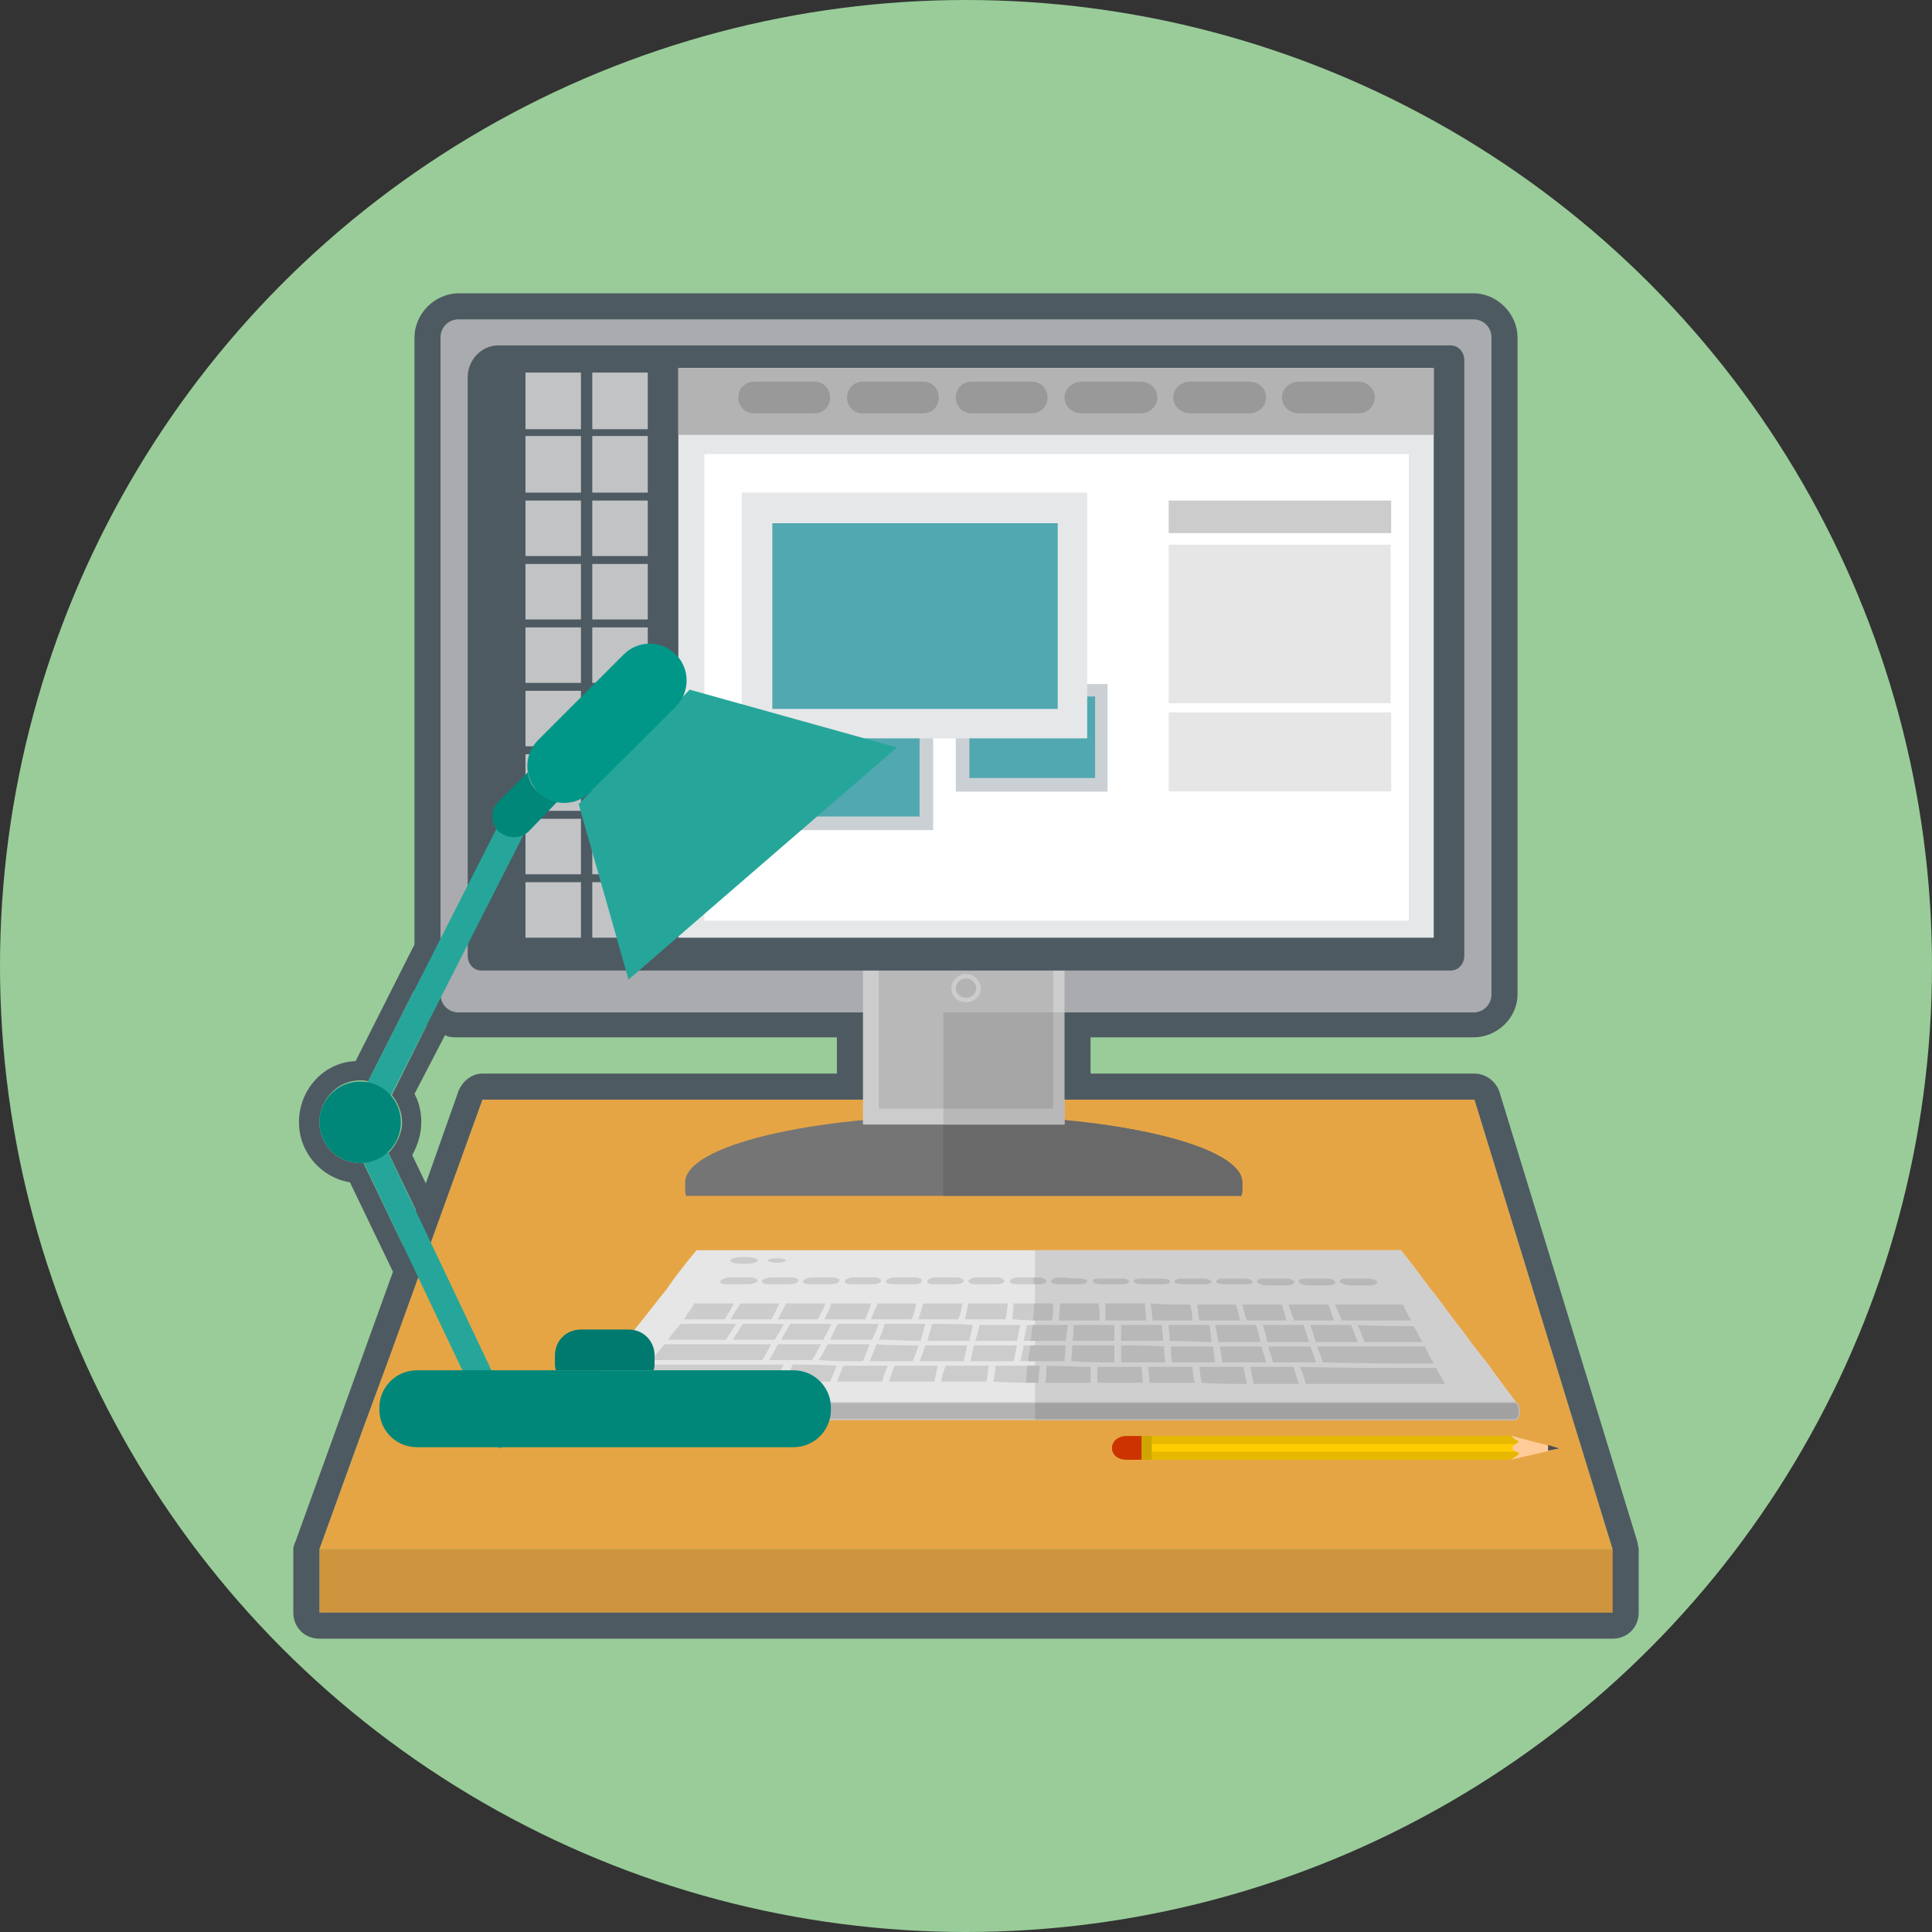 <?xml version="1.0" ?><!DOCTYPE svg  PUBLIC '-//W3C//DTD SVG 1.1//EN'  'http://www.w3.org/Graphics/SVG/1.1/DTD/svg11.dtd'><svg enable-background="new 0 0 512 512" height="512px" id="Studio" version="1.1" viewBox="0 0 512 512" width="512px" xml:space="preserve" xmlns="http://www.w3.org/2000/svg" xmlns:xlink="http://www.w3.org/1999/xlink"><rect x="0" y="0" width="512" height="512" fill="#333333" stroke="none"/><circle cx="256" cy="256" fill="#99CC99" id="Background" r="256"/><g id="Studio_1_"><g><path d="M121.548,84.634h268.904c2.702,0,4.803,2.101,4.803,4.801v174.067c0,2.703-2.101,4.804-4.803,4.804    H121.548c-2.703,0-4.803-2.101-4.803-4.804V89.435C116.745,86.734,118.845,84.634,121.548,84.634z" fill="#A9ABAE"/><polygon fill="#E6A545" points="127.85,291.414 390.753,291.414 427.368,410.561 84.636,410.561   "/><path d="M329.23,314.222c0,0.302,0,0.603,0,0.899c0,0.603,0,1.201-0.302,1.804H181.87    c-0.297-0.603-0.297-1.201-0.297-1.804c0-0.297,0-0.598,0-0.899c0-0.297,0-0.599,0-0.899c0-9.603,33.013-17.707,73.824-17.707    c40.82,0,73.833,8.104,73.833,17.707C329.23,313.623,329.23,313.925,329.23,314.222z" fill="#757575"/><path d="M329.23,314.222c0,0.302,0,0.603,0,0.899c0,0.603,0,1.201-0.302,1.804H250v-21.009    c1.799-0.301,3.598-0.301,5.397-0.301c40.82,0,73.833,8.104,73.833,17.707C329.23,313.623,329.23,313.925,329.23,314.222z" fill="#696969"/><polygon fill="#CCCCCC" points="228.69,233.791 282.108,233.791 282.108,298.017 228.69,298.017   "/><polygon fill="#B8B8B8" points="282.108,268.306 282.108,298.017 250,298.017 250,268.306   "/><polygon fill="#B8B8B8" points="232.891,237.992 279.108,237.992 279.108,293.815 232.891,293.815   "/><polygon fill="#A6A6A6" points="279.108,268.306 279.108,293.815 250,293.815 250,268.306   "/><path d="M132.05,91.536h252.402c2.101,0,3.598,1.801,3.598,3.901v157.86c0,2.101-1.497,3.904-3.598,3.904H127.548    c-2.101,0-3.599-1.804-3.599-3.904V99.939C123.95,95.437,127.548,91.536,132.05,91.536z" fill="#4E5A62"/><path d="M256,258.101c2.101,0,3.899,1.799,3.899,3.903c0,2.101-1.799,3.599-3.899,3.599s-3.899-1.498-3.899-3.599    C252.101,259.899,253.899,258.101,256,258.101z" fill="#CCCCCC"/><path d="M256,259.301c1.502,0,2.703,1.201,2.703,2.703c0,1.197-1.201,2.397-2.703,2.397    c-1.498,0-2.703-1.2-2.703-2.397C253.297,260.502,254.502,259.301,256,259.301z" fill="#B3B3B3"/><path d="M139.255,98.738h14.703v15.006h-14.703V98.738z M156.962,233.791h14.703v14.707h-14.703V233.791z     M139.255,233.791h14.703v14.707h-14.703V233.791z M156.962,216.987h14.703v14.703h-14.703V216.987z M139.255,216.987h14.703    v14.703h-14.703V216.987z M156.962,199.878h14.703v15.004h-14.703V199.878z M139.255,199.878h14.703v15.004h-14.703V199.878z     M156.962,183.071h14.703v14.707h-14.703V183.071z M139.255,183.071h14.703v14.707h-14.703V183.071z M156.962,166.268h14.703    v14.703h-14.703V166.268z M139.255,166.268h14.703v14.703h-14.703V166.268z M156.962,149.456h14.703v14.707h-14.703V149.456z     M139.255,149.456h14.703v14.707h-14.703V149.456z M156.962,132.653h14.703v14.703h-14.703V132.653z M139.255,132.653h14.703    v14.703h-14.703V132.653z M156.962,115.546h14.703v15.004h-14.703V115.546z M139.255,115.546h14.703v15.004h-14.703V115.546z     M156.962,98.738h14.703v15.006h-14.703V98.738z" fill="#C2C3C5"/><polygon fill="#E6E7E8" points="179.77,97.538 379.95,97.538 379.95,248.498 179.77,248.498   "/><polygon fill="#B3B3B3" points="179.77,97.538 379.95,97.538 379.95,115.245 179.77,115.245   "/><path d="M199.878,101.14h15.904c2.402,0,4.201,1.799,4.201,4.201l0,0c0,2.402-1.799,4.201-4.201,4.201h-15.904    c-2.401,0-4.205-1.799-4.205-4.201l0,0C195.674,102.939,197.477,101.14,199.878,101.14z" fill="#999999"/><path d="M228.69,101.14h15.904c2.401,0,4.201,1.799,4.201,4.201l0,0c0,2.402-1.799,4.201-4.201,4.201H228.69    c-2.402,0-4.205-1.799-4.205-4.201l0,0C224.485,102.939,226.289,101.14,228.69,101.14z" fill="#999999"/><path d="M257.502,101.14h15.904c2.401,0,4.2,1.799,4.2,4.201l0,0c0,2.402-1.799,4.201-4.2,4.201h-15.904    c-2.401,0-4.205-1.799-4.205-4.201l0,0C253.297,102.939,255.101,101.14,257.502,101.14z" fill="#999999"/><path d="M286.611,101.14h15.606c2.401,0,4.502,1.799,4.502,4.201l0,0c0,2.402-2.101,4.201-4.502,4.201h-15.606    c-2.402,0-4.503-1.799-4.503-4.201l0,0C282.108,102.939,284.209,101.14,286.611,101.14z" fill="#999999"/><path d="M315.423,101.14h15.606c2.401,0,4.502,1.799,4.502,4.201l0,0c0,2.402-2.101,4.201-4.502,4.201h-15.606    c-2.402,0-4.502-1.799-4.502-4.201l0,0C310.921,102.939,313.021,101.14,315.423,101.14z" fill="#999999"/><path d="M344.234,101.14h15.908c2.1,0,4.2,1.799,4.2,4.201l0,0c0,2.402-2.101,4.201-4.2,4.201h-15.908    c-2.401,0-4.502-1.799-4.502-4.201l0,0C339.732,102.939,341.833,101.14,344.234,101.14z" fill="#999999"/><polygon fill="#FFFFFF" points="186.674,120.347 373.348,120.347 373.348,243.996 186.674,243.996   "/><polygon fill="#CBD0D4" points="207.08,191.176 247.297,191.176 247.297,219.983 207.08,219.983   "/><polygon fill="#51A8B1" points="210.682,194.778 243.694,194.778 243.694,216.385 210.682,216.385   "/><polygon fill="#CBD0D4" points="253.297,181.272 293.515,181.272 293.515,209.782 253.297,209.782   "/><polygon fill="#51A8B1" points="256.899,184.569 290.213,184.569 290.213,206.18 256.899,206.18   "/><polygon fill="#E6E7E8" points="196.577,130.55 288.113,130.55 288.113,195.674 196.577,195.674   "/><polygon fill="#51A8B1" points="204.678,138.653 280.31,138.653 280.31,187.875 204.678,187.875   "/><rect fill="#CCCCCC" height="8.629" width="58.954" x="309.72" y="132.653"/><rect fill="#E6E6E6" height="42.017" width="58.824" x="309.72" y="144.355"/><rect fill="#E6E6E6" height="20.952" width="58.954" x="309.72" y="188.774"/><rect fill="#CF953E" height="16.836" width="342.969" x="84.636" y="410.561"/><g><path d="M184.569,331.33c15.606,0,31.213,0,46.519,0c15.607,0,31.214,0,46.82,0s31.213,0,46.519,0     c15.606,0,31.214,0,46.82,0c2.698,3.302,5.101,6.603,7.799,10.201c2.703,3.302,5.104,6.904,7.804,10.205     c2.401,3.302,5.104,6.904,7.803,10.205c2.402,3.603,5.104,6.903,7.507,10.205c-20.712,0-41.419,0-62.126,0     c-21.008,0-41.715,0-62.427,0c-20.707,0-41.715,0-62.422,0s-41.418,0-62.122,0c2.398-3.302,5.097-6.603,7.799-10.205     c2.703-3.301,5.104-6.903,7.803-10.205c2.699-3.301,5.402-6.903,8.105-10.205C179.171,337.933,181.87,334.632,184.569,331.33z" fill="#E6E6E6"/><path d="M153.661,371.544h247.896c0.603,0,1.201,1.201,1.201,2.401l0,0c0,1.502-0.599,2.402-1.201,2.402H153.661     c-0.599,0-1.201-0.9-1.201-2.402l0,0C152.46,372.745,153.063,371.544,153.661,371.544z" fill="#CCCCCC"/><path d="M153.661,371.845c-0.599,0-0.9,1.8-0.9,2.101c0,0.603,0.301,2.101,0.9,2.101h247.896     c0.603,0,0.899-1.498,0.899-2.101c0-0.301-0.297-2.101-0.899-2.101H153.661z" fill="#B3B3B3"/><path d="M274.306,331.33h3.603c15.606,0,31.213,0,46.519,0c15.606,0,31.214,0,46.82,0     c2.698,3.302,5.101,6.603,7.799,10.201c2.703,3.302,5.104,6.904,7.804,10.205c2.401,3.302,5.104,6.904,7.803,10.205     c2.402,3.603,5.104,6.903,7.507,10.205c-20.712,0-41.419,0-62.126,0c-21.008,0-41.715,0-62.427,0h-3.301V331.33z" fill="#CFCFCF"/><path d="M171.666,361.641c12.008,0,24.008,0,36.017,0c-0.904,1.502-1.502,3.004-2.101,4.2     c-12.305,0-24.611,0-36.917,0C169.565,364.645,170.766,363.143,171.666,361.641z" fill="#CCCCCC"/><path d="M210.083,361.641c3.9,0,7.799,0,11.703,0.301c-0.598,1.201-1.201,2.703-1.803,4.201     c-3.9,0-7.799,0-11.703,0C208.582,364.645,209.481,363.143,210.083,361.641z" fill="#CCCCCC"/><path d="M223.59,361.941c3.9,0,7.799,0,11.703,0c-0.599,1.201-1.201,2.703-1.502,4.201c-3.9,0-7.804,0-12.004,0     C222.385,364.645,222.987,363.143,223.59,361.941z" fill="#CCCCCC"/><path d="M237.092,361.941c3.903,0,7.502,0,11.406,0c-0.301,1.502-0.599,2.703-0.9,4.201     c-3.904,0-7.807,0-12.008,0C236.192,364.645,236.494,363.143,237.092,361.941z" fill="#CCCCCC"/><path d="M250.598,361.941c3.603,0,7.502,0,11.406,0c-0.301,1.502-0.301,3-0.603,4.201c-3.899,0-7.803,0-12.004,0     C249.699,364.645,250,363.443,250.598,361.941z" fill="#CCCCCC"/><path d="M263.804,361.941c3.899,0,7.803,0,11.702,0c0,1.502-0.297,3-0.297,4.502c-3.903,0-7.803,0-12.008-0.301     C263.502,364.941,263.804,363.443,263.804,361.941z" fill="#CCCCCC"/><path d="M277.31,361.941c3.899,0,7.804,0.301,11.703,0.301c0,1.201,0,2.699,0,4.201c-3.899,0-7.804,0-12.004,0     C277.31,364.941,277.31,363.443,277.31,361.941z" fill="#CCCCCC"/><path d="M290.812,362.242c3.904,0,7.804,0,11.707,0c0,1.498,0.302,2.699,0.302,4.201c-3.904,0-7.804,0-12.009,0     C290.812,364.941,290.812,363.443,290.812,362.242z" fill="#CCCCCC"/><path d="M304.318,362.242c3.903,0,7.803,0,11.707,0c0,1.498,0.297,3,0.598,4.201c-3.899,0-7.803,0-12.004,0     C304.619,364.941,304.318,363.74,304.318,362.242z" fill="#CCCCCC"/><path d="M317.824,362.242c3.899,0,7.804,0,11.703,0c0.301,1.498,0.603,3,0.903,4.503     c-3.903,0-7.803,0-12.008-0.302C318.125,365.242,318.125,363.74,317.824,362.242z" fill="#CCCCCC"/><path d="M331.33,362.242c3.9,0,7.503,0,11.402,0c0.603,1.498,0.903,3,1.502,4.503c-3.899,0-7.804,0-12.004,0     C331.929,365.242,331.628,363.74,331.33,362.242z" fill="#CCCCCC"/><path d="M344.535,362.242c12.005,0.298,24.009,0.298,36.013,0.298c0.899,1.502,1.502,2.702,2.402,4.205     c-12.306,0-24.611,0-36.917,0C345.736,365.242,345.134,363.74,344.535,362.242z" fill="#CCCCCC"/><path d="M206.18,356.238c3.904,0,7.502,0,11.406,0c-0.9,1.502-1.502,3-2.402,4.201c-3.904,0-7.502,0-11.402,0     C204.678,359.238,205.28,357.74,206.18,356.238z" fill="#CCCCCC"/><path d="M219.385,356.238c3.603,0,7.201,0,11.105,0c-0.599,1.502-1.201,3-1.799,4.502     c-3.904,0-7.803,0-11.703-0.301C217.883,359.238,218.485,357.74,219.385,356.238z" fill="#CCCCCC"/><path d="M232.293,356.238c3.598,0.302,7.498,0.302,11.104,0.302c-0.301,1.2-0.904,2.698-1.502,4.2     c-3.904,0-7.502,0-11.406,0C231.088,359.238,231.69,357.74,232.293,356.238z" fill="#CCCCCC"/><path d="M245.197,356.54c3.899,0,7.502,0,11.104,0c-0.301,1.502-0.603,2.698-0.904,4.2c-3.899,0-7.799,0-11.703,0     C244.293,359.238,244.896,357.74,245.197,356.54z" fill="#CCCCCC"/><path d="M258.101,356.54c3.903,0,7.502,0,11.405,0c-0.301,1.502-0.602,2.698-0.899,4.2c-3.903,0-7.506,0-11.405,0     C257.502,359.238,257.799,358.042,258.101,356.54z" fill="#CCCCCC"/><path d="M271.306,356.54c3.603,0,7.502,0,11.104,0c0,1.502-0.302,3-0.302,4.2c-3.899,0-7.803,0-11.702,0     C270.707,359.54,271.004,358.042,271.306,356.54z" fill="#CCCCCC"/><path d="M284.209,356.54c3.603,0,7.507,0,11.104,0c0,1.502,0,3,0,4.502c-3.899,0-7.502,0-11.401-0.302     C283.912,359.54,284.209,358.042,284.209,356.54z" fill="#CCCCCC"/><path d="M297.117,356.54c3.899,0,7.502,0,11.401,0.301c0,1.201,0,2.699,0.302,4.201c-3.899,0-7.804,0-11.703,0     C297.117,359.54,297.117,358.042,297.117,356.54z" fill="#CCCCCC"/><path d="M310.322,356.841c3.603,0,7.201,0,11.104,0c0.297,1.201,0.297,2.699,0.599,4.201c-3.9,0-7.502,0-11.406,0     C310.322,359.54,310.322,358.042,310.322,356.841z" fill="#CCCCCC"/><path d="M323.226,356.841c3.603,0,7.503,0,11.104,0c0.302,1.498,0.9,2.699,1.201,4.201c-3.903,0-7.803,0-11.707,0     C323.824,359.54,323.527,358.042,323.226,356.841z" fill="#CCCCCC"/><path d="M336.13,356.841c3.903,0,7.506,0,11.104,0c0.603,1.498,1.201,3,1.502,4.201c-3.903,0-7.502,0-11.406,0     C337.033,359.54,336.431,358.339,336.13,356.841z" fill="#CCCCCC"/><path d="M349.038,356.841c9.603,0,19.205,0,28.51,0c0.899,1.498,1.498,3,2.402,4.498     c-9.904,0-19.511,0-29.415-0.297C350.238,359.841,349.636,358.339,349.038,356.841z" fill="#CCCCCC"/><path d="M176.167,356.238c9.305,0,18.908,0,28.213,0c-0.9,1.502-1.502,3-2.402,4.201c-9.904,0-19.51,0-29.41,0     C173.766,358.941,174.971,357.74,176.167,356.238z" fill="#CCCCCC"/><path d="M196.878,350.837c3.599,0,7.201,0,10.804,0c-0.603,1.502-1.502,2.703-2.402,4.201     c-3.899,0-7.502,0-11.104,0C195.075,353.54,195.975,352.339,196.878,350.837z" fill="#CCCCCC"/><path d="M209.481,350.837c3.603,0,7.205,0,10.804,0c-0.599,1.502-1.498,3-2.101,4.201c-3.899,0-7.502,0-11.104,0     C207.682,353.54,208.582,352.339,209.481,350.837z" fill="#CCCCCC"/><path d="M222.084,350.837c3.606,0,7.205,0,10.807,0c-0.598,1.502-1.201,3-1.803,4.201c-3.899,0-7.498,0-11.104,0     C220.586,353.837,221.188,352.339,222.084,350.837z" fill="#CCCCCC"/><path d="M234.393,350.837c3.599,0,7.201,0,10.804,0c-0.301,1.502-0.904,3-1.201,4.502     c-3.903,0-7.502-0.301-11.104-0.301C233.49,353.837,234.092,352.339,234.393,350.837z" fill="#CCCCCC"/><path d="M246.996,350.837c3.603,0,7.205,0,10.803,0.301c-0.297,1.201-0.598,2.699-0.899,4.201     c-3.903,0-7.502,0-11.104,0C246.096,353.837,246.695,352.339,246.996,350.837z" fill="#CCCCCC"/><path d="M259.603,351.138c3.599,0,7.201,0,10.804,0c-0.302,1.201-0.603,2.699-0.9,4.201     c-3.603,0-7.204,0-11.104,0C259,353.837,259.301,352.339,259.603,351.138z" fill="#CCCCCC"/><path d="M272.205,351.138c3.603,0,7.205,0,10.808,0c-0.302,1.498-0.302,2.699-0.603,4.201     c-3.603,0-7.201,0-11.104,0C271.606,353.837,271.908,352.339,272.205,351.138z" fill="#CCCCCC"/><path d="M284.511,351.138c3.603,0,7.205,0,10.803,0c0,1.498,0,2.699,0,4.201c-3.598,0-7.2,0-11.104,0     C284.511,353.837,284.511,352.636,284.511,351.138z" fill="#CCCCCC"/><path d="M297.117,351.138c3.599,0,7.201,0,10.804,0c0,1.498,0.301,3,0.301,4.201c-3.603,0-7.205,0-11.104,0     C297.117,353.837,297.117,352.636,297.117,351.138z" fill="#CCCCCC"/><path d="M309.72,351.138c3.603,0,7.205,0,10.808,0c0.297,1.498,0.297,3,0.599,4.503     c-3.603,0-7.503-0.302-11.105-0.302C310.021,354.138,309.72,352.636,309.72,351.138z" fill="#CCCCCC"/><path d="M322.025,351.138c3.903,0,7.205,0,10.803,0c0.603,1.498,0.904,3,1.201,4.503c-3.599,0-7.502,0-11.104,0     C322.628,354.138,322.326,352.636,322.025,351.138z" fill="#CCCCCC"/><path d="M334.632,351.138c3.599,0,7.201,0,10.804,0c0.598,1.498,0.899,3,1.502,4.503c-3.603,0-7.507,0-11.104,0     C335.531,354.138,335.23,352.636,334.632,351.138z" fill="#CCCCCC"/><path d="M347.234,351.138c3.603,0,7.205,0,10.808,0c0.599,1.498,1.196,3,1.799,4.503c-3.603,0-7.502,0-11.104,0     C348.134,354.138,347.837,352.636,347.234,351.138z" fill="#CCCCCC"/><path d="M359.841,351.138c4.804,0.302,9.904,0.302,14.707,0.302c0.899,1.196,1.498,2.698,2.397,4.201     c-5.101,0-10.2,0-15.305,0C361.042,354.138,360.439,352.636,359.841,351.138z" fill="#CCCCCC"/><path d="M180.368,350.837c4.803,0,9.908,0,14.707,0c-0.899,1.502-1.799,2.703-2.699,4.201     c-5.104,0-10.205,0-15.305,0C177.967,353.54,179.171,352.339,180.368,350.837z" fill="#CCCCCC"/><path d="M183.975,345.436c3.599,0,7.201,0,10.502,0c-0.603,1.2-1.502,2.698-2.402,4.2c-3.603,0-7.205,0-10.803,0     C182.171,348.134,183.373,346.636,183.975,345.436z" fill="#CCCCCC"/><path d="M196.276,345.436c3.301,0,6.903,0,10.205,0c-0.598,1.502-1.201,2.698-2.1,4.2c-3.603,0-7.201,0-10.808,0     C194.477,348.134,195.376,346.636,196.276,345.436z" fill="#CCCCCC"/><path d="M208.28,345.436c3.603,0,6.904,0,10.506,0c-0.603,1.502-1.201,2.698-2.101,4.2c-3.603,0-6.904,0-10.506,0     C206.778,348.134,207.682,346.938,208.28,345.436z" fill="#CCCCCC"/><path d="M220.285,345.436c3.603,0,6.904,0,10.506,0c-0.301,1.502-0.9,2.698-1.502,4.2c-3.598,0-7.205,0-10.803,0     C219.088,348.134,219.983,346.938,220.285,345.436z" fill="#CCCCCC"/><path d="M232.59,345.436c3.301,0,6.904,0,10.205,0c-0.301,1.502-0.603,3-1.201,4.2c-3.603,0-7.201,0-10.803,0     C231.389,348.134,231.992,346.938,232.59,345.436z" fill="#CCCCCC"/><path d="M244.594,345.436c3.305,0,6.904,0,10.506,0c-0.301,1.502-0.599,3-1.201,4.2c-3.301,0-6.904,0-10.502,0     C243.694,348.436,244.293,346.938,244.594,345.436z" fill="#CCCCCC"/><path d="M256.599,345.436c3.603,0,6.903,0,10.506,0c-0.301,1.502-0.301,3-0.603,4.2c-3.599,0-7.201,0-10.803,0     C256,348.436,256.301,346.938,256.599,345.436z" fill="#CCCCCC"/><path d="M268.606,345.436c3.599,0,7.201,0,10.502,0c0,1.502,0,3-0.301,4.502c-3.599,0-7.201,0-10.502-0.302     C268.306,348.436,268.606,346.938,268.606,345.436z" fill="#CCCCCC"/><path d="M280.908,345.436c3.301,0,6.903,0,10.205,0c0.301,1.502,0.301,3,0.301,4.502c-3.603,0-7.205,0-10.803,0     C280.611,348.436,280.908,346.938,280.908,345.436z" fill="#CCCCCC"/><path d="M292.916,345.436c3.302,0,6.9,0,10.502,0c0,1.502,0.302,3,0.302,4.502c-3.603,0-7.205,0-10.804,0     C292.916,348.436,292.916,346.938,292.916,345.436z" fill="#CCCCCC"/><path d="M304.921,345.436c3.598,0.301,6.899,0.301,10.502,0.301c0.301,1.201,0.603,2.699,0.603,4.201     c-3.603,0-6.904,0-10.507,0C305.218,348.436,305.218,346.938,304.921,345.436z" fill="#CCCCCC"/><path d="M317.222,345.736c3.306,0,6.904,0,10.205,0c0.603,1.201,0.899,2.699,1.201,4.201     c-3.603,0-7.201,0-10.804,0C317.523,348.436,317.523,346.938,317.222,345.736z" fill="#CCCCCC"/><path d="M329.23,345.736c3.301,0,6.899,0,10.502,0c0.301,1.498,0.899,2.699,1.2,4.201c-3.603,0-7.2,0-10.502,0     C329.828,348.436,329.527,346.938,329.23,345.736z" fill="#CCCCCC"/><path d="M341.531,345.736c3.302,0,6.904,0,10.507,0c0.598,1.498,0.899,2.699,1.502,4.201     c-3.603,0-7.205,0-10.507,0C342.436,348.436,341.833,347.234,341.531,345.736z" fill="#CCCCCC"/><path d="M353.837,345.736c6.004,0,12.004,0,18.008,0c0.599,1.498,1.503,3,2.101,4.201c-6,0-12.305,0-18.305,0     C355.038,348.436,354.439,347.234,353.837,345.736z" fill="#CCCCCC"/><path d="M193.276,338.531c2.1,0,3.903,0,5.703,0c1.197,0,1.799,0.603,1.799,0.899l0,0     c-0.301,0.603-1.498,0.904-2.703,0.904c-1.799,0-3.598,0-5.397,0c-1.205,0-2.101-0.302-1.803-0.904l0,0     C191.176,339.134,192.376,338.531,193.276,338.531z" fill="#CCCCCC"/><path d="M204.381,338.531c1.799,0,3.603,0,5.401,0c1.201,0,2.101,0.603,1.799,0.899l0,0     c-0.301,0.603-1.197,0.904-2.401,0.904c-1.799,0-3.599,0-5.699,0c-0.903,0-1.803-0.302-1.502-0.904l0,0     C201.979,339.134,203.18,338.531,204.381,338.531z" fill="#CCCCCC"/><path d="M215.184,338.531c1.803,0,3.603,0,5.703,0c0.899,0,1.799,0.603,1.498,0.899l0,0     c0,0.603-1.196,0.904-2.1,0.904c-2.101,0-3.9,0-5.699,0c-1.205,0-1.804-0.302-1.804-0.904l0,0     C213.083,339.134,213.983,338.531,215.184,338.531z" fill="#CCCCCC"/><path d="M225.987,338.531c1.803,0,3.904,0,5.703,0c1.201,0,1.799,0.603,1.799,0.899l0,0     c0,0.603-1.197,0.904-2.402,0.904c-1.799,0-3.598,0-5.397,0c-1.205,0-2.101-0.302-1.803-0.904l0,0     C223.887,339.134,225.088,338.531,225.987,338.531z" fill="#CCCCCC"/><path d="M237.092,338.531c1.803,0,3.602,0,5.401,0c1.201,0,2.101,0.603,1.799,0.899l0,0     c0,0.603-0.896,0.904-2.101,0.904c-1.799,0-3.899,0-5.699,0c-0.904,0-1.799-0.302-1.799-0.904l0,0     C234.992,339.134,235.891,338.531,237.092,338.531z" fill="#CCCCCC"/><path d="M247.899,338.531c1.799,0,3.599,0,5.699,0c0.904,0,1.799,0.603,1.799,0.899l0,0     c0,0.603-1.197,0.904-2.101,0.904c-2.1,0-3.899,0-5.699,0c-1.205,0-2.1-0.302-1.803-0.904l0,0     C245.795,339.134,246.695,338.531,247.899,338.531z" fill="#CCCCCC"/><path d="M258.703,338.531c1.799,0,3.599,0,5.698,0c0.904,0,1.804,0.603,1.804,0.899l0,0     c0,0.603-0.899,0.904-2.101,0.904c-1.803,0-3.603,0-5.401,0c-1.201,0-2.104-0.302-2.104-0.904l0,0     C256.599,339.134,257.799,338.531,258.703,338.531z" fill="#CCCCCC"/><path d="M269.506,338.531c2.101,0,3.9,0,5.703,0c1.201,0,2.101,0.603,2.101,0.899l0,0     c0,0.603-0.899,0.904-2.101,0.904c-1.803,0-3.903,0-5.703,0c-1.2,0-2.1-0.302-1.803-0.904l0,0     C267.703,339.134,268.606,338.531,269.506,338.531z" fill="#CCCCCC"/><path d="M280.611,338.531c1.799,0,3.598,0.302,5.401,0.302c1.2,0,2.101,0.301,2.101,0.598l0,0     c0,0.603-0.9,0.904-1.804,0.904c-2.101,0-3.899,0-5.698,0c-1.201,0-2.101-0.302-2.101-0.904l0,0     C278.511,339.134,279.41,338.531,280.611,338.531z" fill="#CCCCCC"/><path d="M291.414,338.833c1.8,0,3.603,0,5.703,0c0.899,0,2.101,0.301,2.101,0.598l0,0     c0,0.603-0.899,0.904-2.101,0.904c-1.804,0-3.603,0-5.401,0c-1.201,0-2.101-0.302-2.101-0.904l0,0     C289.313,339.134,290.213,338.833,291.414,338.833z" fill="#CCCCCC"/><path d="M302.218,338.833c2.101,0,3.903,0,5.703,0c1.2,0,2.1,0.301,2.1,0.598l0,0     c0.302,0.603-0.598,0.904-1.799,0.904c-1.804,0-3.603,0-5.703,0c-1.2,0-2.101-0.302-2.101-0.904l0,0     C300.418,339.134,301.318,338.833,302.218,338.833z" fill="#CCCCCC"/><path d="M313.322,338.833c1.799,0,3.603,0,5.401,0c1.201,0,2.101,0.301,2.402,0.899l0,0     c0,0.301-0.9,0.603-1.8,0.603c-2.104,0-3.903,0-5.703,0c-1.2,0-2.1-0.302-2.401-0.603l0,0     C311.222,339.134,312.121,338.833,313.322,338.833z" fill="#CCCCCC"/><path d="M324.126,338.833c1.803,0,3.603,0,5.702,0c0.9,0,2.101,0.301,2.101,0.899l0,0     c0.302,0.301-0.599,0.603-1.799,0.603c-1.804,0-3.603,0-5.402,0c-1.2,0-2.401-0.302-2.401-0.603l0,0     C322.326,339.134,322.925,338.833,324.126,338.833z" fill="#CCCCCC"/><path d="M334.929,338.833c1.804,0,3.904,0,5.703,0c1.201,0,2.101,0.301,2.401,0.899l0,0     c0,0.301-0.598,0.899-1.799,0.899c-1.804,0-3.904,0-5.703,0c-1.201,0-2.101-0.599-2.401-0.899l0,0     C333.13,339.134,333.732,338.833,334.929,338.833z" fill="#CCCCCC"/><path d="M346.033,338.833c1.804,0,3.603,0,5.406,0c1.196,0,2.101,0.301,2.397,0.899l0,0     c0.301,0.301-0.599,0.899-1.498,0.899c-2.101,0-3.903,0-5.703,0c-1.2,0-2.401-0.599-2.401-0.899l0,0     C343.934,339.134,344.833,338.833,346.033,338.833z" fill="#CCCCCC"/><path d="M356.841,338.833c1.8,0,3.599,0,5.401,0c1.201,0,2.402,0.301,2.699,0.899l0,0     c0.301,0.301-0.599,0.899-1.799,0.899c-1.804,0-3.603,0-5.402,0c-1.2,0-2.401-0.599-2.702-0.899l0,0     C355.038,339.134,355.641,338.833,356.841,338.833z" fill="#CCCCCC"/><path d="M197.18,333.13c2.101,0,3.599,0.301,3.599,0.899c0,0.603-1.498,0.899-3.599,0.899     c-2.104,0-3.606-0.297-3.606-0.899C193.573,333.431,195.376,333.13,197.18,333.13z" fill="#CCCCCC"/><path d="M205.883,333.431c1.197,0,2.397,0.302,2.397,0.599c0,0.301-1.201,0.603-2.397,0.603     c-1.502,0-2.402-0.302-2.402-0.603C203.481,333.732,204.381,333.431,205.883,333.431z" fill="#CCCCCC"/><path d="M272.205,361.941c1.201,0,2.101,0,3.301,0c0,1.502-0.297,3-0.297,4.502c-1.2,0-2.104,0-3.301,0     C271.908,364.941,272.205,363.443,272.205,361.941z" fill="#B8B8B8"/><path d="M277.31,361.941c3.899,0,7.804,0.301,11.703,0.301c0,1.201,0,2.699,0,4.201c-3.899,0-7.804,0-12.004,0     C277.31,364.941,277.31,363.443,277.31,361.941z" fill="#B8B8B8"/><path d="M290.812,362.242c3.904,0,7.804,0,11.707,0c0,1.498,0.302,2.699,0.302,4.201c-3.904,0-7.804,0-12.009,0     C290.812,364.941,290.812,363.443,290.812,362.242z" fill="#B8B8B8"/><path d="M304.318,362.242c3.903,0,7.803,0,11.707,0c0,1.498,0.297,3,0.598,4.201c-3.899,0-7.803,0-12.004,0     C304.619,364.941,304.318,363.74,304.318,362.242z" fill="#B8B8B8"/><path d="M317.824,362.242c3.899,0,7.804,0,11.703,0c0.301,1.498,0.603,3,0.903,4.503     c-3.903,0-7.803,0-12.008-0.302C318.125,365.242,318.125,363.74,317.824,362.242z" fill="#B8B8B8"/><path d="M331.33,362.242c3.9,0,7.503,0,11.402,0c0.603,1.498,0.903,3,1.502,4.503c-3.899,0-7.804,0-12.004,0     C331.929,365.242,331.628,363.74,331.33,362.242z" fill="#B8B8B8"/><path d="M344.535,362.242c12.005,0.298,24.009,0.298,36.013,0.298c0.899,1.502,1.502,2.702,2.402,4.205     c-12.306,0-24.611,0-36.917,0C345.736,365.242,345.134,363.74,344.535,362.242z" fill="#B8B8B8"/><path d="M273.104,356.54c3.004,0,6.004,0,9.306,0c0,1.502-0.302,3-0.302,4.2c-3.301,0-6.603,0-9.603,0     C272.506,359.54,272.808,358.042,273.104,356.54z" fill="#B8B8B8"/><path d="M284.209,356.54c3.603,0,7.507,0,11.104,0c0,1.502,0,3,0,4.502c-3.899,0-7.502,0-11.401-0.302     C283.912,359.54,284.209,358.042,284.209,356.54z" fill="#B8B8B8"/><path d="M297.117,356.54c3.899,0,7.502,0,11.401,0.301c0,1.201,0,2.699,0.302,4.201c-3.899,0-7.804,0-11.703,0     C297.117,359.54,297.117,358.042,297.117,356.54z" fill="#B8B8B8"/><path d="M310.322,356.841c3.603,0,7.201,0,11.104,0c0.297,1.201,0.297,2.699,0.599,4.201c-3.9,0-7.502,0-11.406,0     C310.322,359.54,310.322,358.042,310.322,356.841z" fill="#B8B8B8"/><path d="M323.226,356.841c3.603,0,7.503,0,11.104,0c0.302,1.498,0.9,2.699,1.201,4.201c-3.903,0-7.803,0-11.707,0     C323.824,359.54,323.527,358.042,323.226,356.841z" fill="#B8B8B8"/><path d="M336.13,356.841c3.903,0,7.506,0,11.104,0c0.603,1.498,1.201,3,1.502,4.201c-3.903,0-7.502,0-11.406,0     C337.033,359.54,336.431,358.339,336.13,356.841z" fill="#B8B8B8"/><path d="M349.038,356.841c9.603,0,19.205,0,28.51,0c0.899,1.498,1.498,3,2.402,4.498     c-9.904,0-19.511,0-29.415-0.297C350.238,359.841,349.636,358.339,349.038,356.841z" fill="#B8B8B8"/><path d="M273.707,351.138c3,0,6,0,9.306,0c-0.302,1.498-0.302,2.699-0.603,4.201c-3,0-6,0-9.306,0     C273.406,353.837,273.406,352.339,273.707,351.138z" fill="#B8B8B8"/><path d="M284.511,351.138c3.603,0,7.205,0,10.803,0c0,1.498,0,2.699,0,4.201c-3.598,0-7.2,0-11.104,0     C284.511,353.837,284.511,352.636,284.511,351.138z" fill="#B8B8B8"/><path d="M297.117,351.138c3.599,0,7.201,0,10.804,0c0,1.498,0.301,3,0.301,4.201c-3.603,0-7.205,0-11.104,0     C297.117,353.837,297.117,352.636,297.117,351.138z" fill="#B8B8B8"/><path d="M309.72,351.138c3.603,0,7.205,0,10.808,0c0.297,1.498,0.297,3,0.599,4.503     c-3.603,0-7.503-0.302-11.105-0.302C310.021,354.138,309.72,352.636,309.72,351.138z" fill="#B8B8B8"/><path d="M322.025,351.138c3.903,0,7.502,0,10.803,0c0.603,1.498,0.904,3,1.201,4.503c-3.599,0-7.502,0-11.104,0     C322.628,354.138,322.326,352.636,322.025,351.138z" fill="#B8B8B8"/><path d="M334.632,351.138c3.599,0,7.201,0,10.804,0c0.598,1.498,0.899,3,1.502,4.503c-3.603,0-7.507,0-11.104,0     C335.531,354.138,335.23,352.636,334.632,351.138z" fill="#B8B8B8"/><path d="M347.234,351.138c3.603,0,7.205,0,10.808,0c0.599,1.498,1.196,3,1.799,4.503c-3.603,0-7.502,0-11.104,0     C348.134,354.138,347.837,352.636,347.234,351.138z" fill="#B8B8B8"/><path d="M359.841,351.138c4.804,0.302,9.904,0.302,14.707,0.302c0.899,1.196,1.498,2.698,2.397,4.201     c-5.101,0-10.2,0-15.305,0C361.042,354.138,360.439,352.636,359.841,351.138z" fill="#B8B8B8"/><path d="M274.009,345.436c1.799,0,3.598,0,5.1,0c0,1.502,0,3-0.301,4.502c-1.498,0-3.302,0-5.101,0     C274.009,348.436,274.009,346.938,274.009,345.436z" fill="#B8B8B8"/><path d="M280.908,345.436c3.301,0,6.903,0,10.205,0c0.301,1.502,0.301,3,0.301,4.502c-3.603,0-7.205,0-10.803,0     C280.611,348.436,280.908,346.938,280.908,345.436z" fill="#B8B8B8"/><path d="M292.916,345.436c3.302,0,6.9,0,10.502,0c0,1.502,0.302,3,0.302,4.502c-3.603,0-7.205,0-10.804,0     C292.916,348.436,292.916,346.938,292.916,345.436z" fill="#B8B8B8"/><path d="M304.921,345.436c3.598,0.301,6.899,0.301,10.502,0.301c0.301,1.201,0.603,2.699,0.603,4.201     c-3.603,0-6.904,0-10.507,0C305.218,348.436,305.218,346.938,304.921,345.436z" fill="#B8B8B8"/><path d="M317.222,345.736c3.306,0,6.904,0,10.205,0c0.603,1.201,0.899,2.699,1.201,4.201     c-3.603,0-7.201,0-10.804,0C317.523,348.436,317.523,346.938,317.222,345.736z" fill="#B8B8B8"/><path d="M329.23,345.736c3.301,0,6.899,0,10.502,0c0.301,1.498,0.899,2.699,1.2,4.201c-3.603,0-7.2,0-10.502,0     C329.828,348.436,329.527,346.938,329.23,345.736z" fill="#B8B8B8"/><path d="M341.531,345.736c3.302,0,6.904,0,10.507,0c0.598,1.498,0.899,2.699,1.502,4.201     c-3.603,0-7.205,0-10.507,0C342.436,348.436,341.833,347.234,341.531,345.736z" fill="#B8B8B8"/><path d="M353.837,345.736c6.004,0,12.004,0,18.008,0c0.599,1.498,1.503,3,2.101,4.201c-6,0-12.305,0-18.305,0     C355.038,348.436,354.439,347.234,353.837,345.736z" fill="#B8B8B8"/><path d="M274.009,338.531c0.598,0,0.899,0,1.2,0c1.201,0,2.101,0.603,2.101,0.899l0,0     c0,0.603-0.899,0.904-2.101,0.904c-0.301,0-0.603,0-1.2,0C274.009,339.732,274.009,339.134,274.009,338.531z" fill="#B8B8B8"/><path d="M280.611,338.531c1.799,0,3.598,0.302,5.401,0.302c1.2,0,2.101,0.301,2.101,0.598l0,0     c0,0.603-0.9,0.904-1.804,0.904c-2.101,0-3.899,0-5.698,0c-1.201,0-2.101-0.302-2.101-0.904l0,0     C278.511,339.134,279.41,338.531,280.611,338.531z" fill="#B8B8B8"/><path d="M291.414,338.833c1.8,0,3.603,0,5.703,0c0.899,0,2.101,0.301,2.101,0.598l0,0     c0,0.603-0.899,0.904-2.101,0.904c-1.804,0-3.603,0-5.401,0c-1.201,0-2.101-0.302-2.101-0.904l0,0     C289.313,339.134,290.213,338.833,291.414,338.833z" fill="#B8B8B8"/><path d="M302.218,338.833c2.101,0,3.903,0,5.703,0c1.2,0,2.1,0.301,2.1,0.598l0,0     c0.302,0.603-0.598,0.904-1.799,0.904c-1.804,0-3.603,0-5.703,0c-1.2,0-2.101-0.302-2.101-0.904l0,0     C300.418,339.134,301.318,338.833,302.218,338.833z" fill="#B8B8B8"/><path d="M313.322,338.833c1.799,0,3.603,0,5.401,0c1.201,0,2.101,0.301,2.402,0.899l0,0     c0,0.301-0.9,0.603-1.8,0.603c-2.104,0-3.903,0-5.703,0c-1.2,0-2.1-0.302-2.401-0.603l0,0     C311.222,339.134,312.121,338.833,313.322,338.833z" fill="#B8B8B8"/><path d="M324.126,338.833c1.803,0,3.603,0,5.702,0c0.9,0,2.101,0.301,2.101,0.899l0,0     c0.302,0.301-0.599,0.603-1.799,0.603c-1.804,0-3.603,0-5.402,0c-1.2,0-2.401-0.302-2.401-0.603l0,0     C322.326,339.134,322.925,338.833,324.126,338.833z" fill="#B8B8B8"/><path d="M334.929,338.833c1.804,0,3.904,0,5.703,0c1.201,0,2.101,0.301,2.401,0.899l0,0     c0,0.301-0.598,0.899-1.799,0.899c-1.804,0-3.904,0-5.703,0c-1.201,0-2.101-0.599-2.401-0.899l0,0     C333.13,339.134,333.732,338.833,334.929,338.833z" fill="#B8B8B8"/><path d="M346.033,338.833c1.804,0,3.603,0,5.406,0c1.196,0,2.101,0.301,2.397,0.899l0,0     c0.301,0.301-0.599,0.899-1.498,0.899c-2.101,0-3.903,0-5.703,0c-1.2,0-2.401-0.599-2.401-0.899l0,0     C343.934,339.134,344.833,338.833,346.033,338.833z" fill="#B8B8B8"/><path d="M356.841,338.833c1.8,0,3.599,0,5.401,0c1.201,0,2.402,0.301,2.699,0.899l0,0     c0.301,0.301-0.599,0.899-1.799,0.899c-1.804,0-3.603,0-5.402,0c-1.2,0-2.401-0.599-2.702-0.899l0,0     C355.038,339.134,355.641,338.833,356.841,338.833z" fill="#B8B8B8"/></g><path d="M274.306,371.544h127.251c0.603,0,1.201,1.201,1.201,2.401l0,0c0,1.502-0.599,2.402-1.201,2.402H274.306    V371.544z" fill="#B8B8B8"/><path d="M274.306,376.046h127.251c0.603,0,0.899-1.498,0.899-2.101c0-0.301-0.297-2.101-0.899-2.101H274.306    V376.046z" fill="#A1A1A1"/><polygon fill="#FFCC99" points="400.355,386.85 400.657,380.548 413.26,383.85   "/><path d="M400.355,386.85l0.302-6.302l0.899,0.302c0.603,0.301,1.201,0.899,1.502,1.2    c0.297,0.599-1.502,1.201-1.502,1.498c-0.302,0.603,1.502,1.201,1.799,1.502c0,0.302-1.196,0.9-2.101,1.503L400.355,386.85z" fill="#FFCC99"/><polygon fill="#4D4D4D" points="410.26,382.95 413.26,383.85 410.26,384.452   "/><path d="M400.355,386.85h-101.74c-5.101,0-5.101-6.302,0-6.302h102.042c0.301,0.899,1.799,1.201,1.799,1.502    c0,0.298-1.799,0.9-1.799,1.8c0,0.603,2.401,1.2,1.799,1.502C402.159,385.648,401.255,386.251,400.355,386.85z" fill="#E6B800"/><path d="M401.857,382.648c-0.603,0.302-1.2,0.603-1.2,1.201c0,0.301,0.598,0.603,1.2,0.899h-96.64v-2.101H401.857z    " fill="#FFCC00"/><path d="M400.355,386.85h-95.138v-2.101h96.64c0.599,0.301,0.9,0.301,0.599,0.603    C402.159,385.648,401.255,386.251,400.355,386.85z" fill="#E6B800"/><polygon fill="#CFA600" points="305.218,386.85 302.519,386.85 302.519,380.548 305.218,380.548   "/><path d="M302.519,386.85h-3.903c-5.401,0-5.101-6.302,0-6.302h3.903V386.85z" fill="#CC3300"/><path d="M289.013,274.908v9.603h101.74c3,0,5.703,2.101,6.603,4.803l36.615,119.448    c0,0.598,0.297,1.196,0.297,1.799v16.808c0,3.899-3,6.899-6.899,6.899H84.636c-3.903,0-6.904-3-6.904-6.899v-16.808    c0-0.603,0.301-1.502,0.599-2.101l25.812-71.427l-11.406-23.711c-7.502-1.201-13.506-7.804-13.506-15.908    c0-8.703,6.603-15.903,15.004-16.205l15.606-30.912V89.435c0-6.303,5.406-11.705,11.707-11.705h268.904    c6.301,0,11.707,5.402,11.707,11.705v174.067c0,6.302-5.406,11.406-11.707,11.406H289.013z M292.615,291.414h-10.507v-6.903    v-16.205h108.344c2.702,0,4.803-2.101,4.803-4.804V89.435c0-2.701-2.101-4.801-4.803-4.801H121.548    c-2.703,0-4.803,2.101-4.803,4.801v174.067c0,2.703,2.101,4.804,4.803,4.804H228.69v16.205v6.903h-10.506H127.85l-24.611,68.126    l-7.201,19.506l-11.402,31.515v16.808h342.732v-16.808l-36.615-119.146H292.615z M221.787,284.511v-9.603H121.548    c-1.502,0-2.703,0-3.602-0.603l-8.105,15.606c1.205,2.101,1.804,4.804,1.804,7.502c0,3.004-0.9,6.004-2.402,8.707l3.603,7.502    l8.703-24.61c1.201-2.703,3.599-4.502,6.302-4.502H221.787z M110.142,320.527l-7.205-15.009c2.104-2.101,3.606-5.101,3.606-8.104    c0-2.698-1.205-5.401-2.703-7.201l9.306-18.606c-1.803-2.101-3.306-5.104-3.306-8.104v-1.2l-12.301,24.31    c-0.603-0.302-1.502-0.302-2.1-0.302c-6.004,0-10.804,5.104-10.804,11.104c0,6.004,4.799,10.808,10.804,10.808    c0.297,0,0.598,0,0.896,0l10.506,21.908L110.142,320.527z" fill="#4E5A62"/><polygon fill="#26A69A" points="90.034,294.716 96.335,291.716 138.653,380.85 132.352,383.85   "/><polygon fill="#26A69A" points="141.355,216.083 135.054,212.782 90.335,300.716 96.636,304.017   "/><path d="M139.854,204.678l-7.803,7.808c-2.101,2.101-2.101,5.699,0,7.799l0,0c2.402,2.1,6.004,2.1,8.104,0    l7.502-7.799c-1.799-0.301-3.598-1.205-5.1-2.703l0,0C141.054,208.582,140.155,206.778,139.854,204.678z" fill="#00877A"/><polygon fill="#26A69A" points="237.69,198.075 166.565,259.603 153.36,213.083 182.77,182.77   "/><path d="M165.315,173.424l-22.71,22.71c-3.806,3.806-3.806,9.969,0,13.775l0.02,0.02    c3.806,3.802,9.973,3.802,13.775,0l22.71-22.706c3.802-3.806,3.802-9.973,0-13.775l-0.021-0.024    C175.284,169.622,169.117,169.622,165.315,173.424z" fill="#009688"/><path d="M95.439,286.611c5.967,0,10.803,4.84,10.803,10.803c0,5.968-4.836,10.808-10.803,10.808    c-5.968,0-10.804-4.84-10.804-10.808C84.636,291.451,89.472,286.611,95.439,286.611z" fill="#00877A"/><path d="M147.355,363.143c-0.301-0.603-0.301-1.502-0.301-2.101v-1.804c0-3.899,3.004-6.899,6.903-6.899h12.607    c3.904,0,6.904,3,6.904,6.899v1.804c0,0.599,0,1.498-0.301,2.101H147.355z" fill="#007A6E"/><path d="M110.443,363.143h99.86c5.471,0,9.9,4.433,9.9,9.903v0.57c0,5.471-4.429,9.903-9.9,9.903h-99.86    c-5.471,0-9.904-4.433-9.904-9.903v-0.57C100.54,367.575,104.973,363.143,110.443,363.143z" fill="#00877A"/></g></g></svg>
